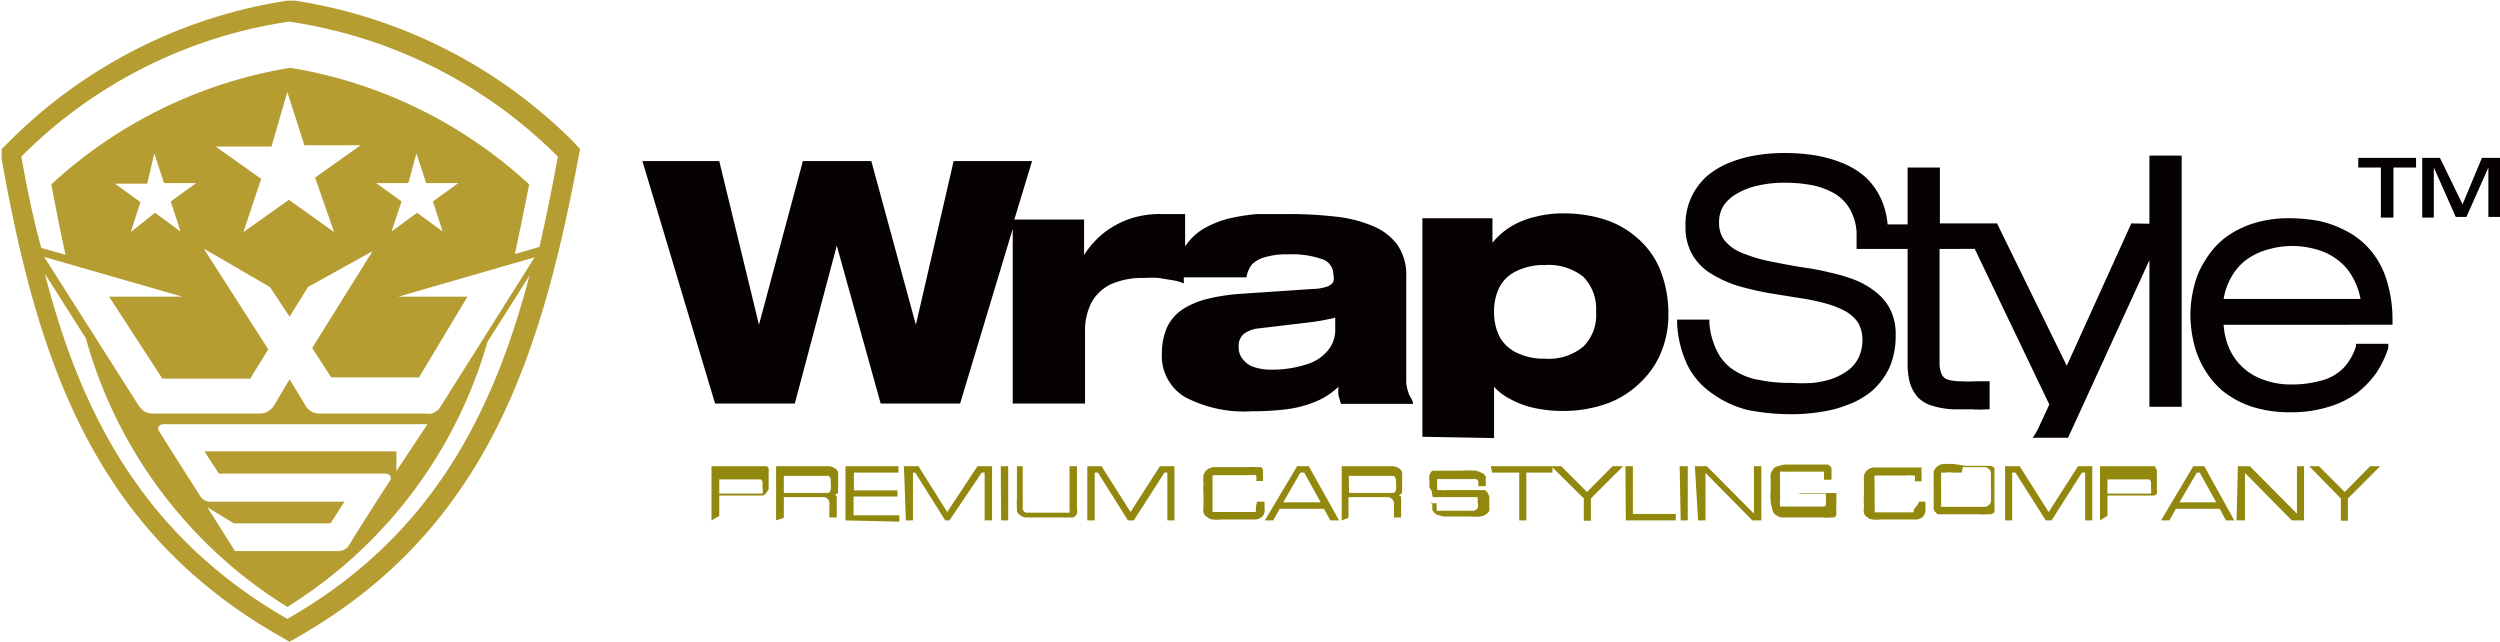 <svg id="Vrstva_1" data-name="Vrstva 1" xmlns="http://www.w3.org/2000/svg" viewBox="0 0 77.44 19.88"><defs><style>.cls-1{fill:#92880d;}.cls-2,.cls-3{fill:#070202;}.cls-2,.cls-4{fill-rule:evenodd;}.cls-4{fill:#b69d31;}</style></defs><title>10</title><path class="cls-1" d="M77.25,36.25h.3l.8.8.79-.8h.31l-1,1v.69h-.22v-.69Zm-2.21,0h.37l1.46,1.47h0l0-1.47h.22v1.68h-.38l-1.45-1.47h0v1.47H75Zm-.67,1.12-.51-.92h-.09l-.54.92Zm.3.56-.19-.36H73.12l-.2.36h-.26l1-1.68H74l.93,1.68ZM71,37.1h1.22l.07,0,.06,0,0,0a.08.08,0,0,0,0,0,.72.72,0,0,0,0-.17v-.12s0,0,0-.07a.22.22,0,0,0-.05-.08l-.06,0-.07,0H71Zm-.23.83,0-1.68h1.56l.08,0,.07,0a.12.12,0,0,1,0,.05.18.18,0,0,1,.05.07,1,1,0,0,1,0,.13c0,.05,0,.12,0,.19s0,.11,0,.15,0,.08,0,.12a.22.22,0,0,1,0,.08.18.18,0,0,1,0,.07l-.07.05-.07,0-.1,0H71v.63Zm-2.94-1.68h.45l.9,1.42.91-1.42h.44v1.68h-.22V36.45h-.1l-.94,1.48h-.18l-.94-1.48h-.1v1.48h-.22Zm-1.34.2H66.2a.58.58,0,0,0-.21,0l-.08,0-.06,0a.05.05,0,0,0,0,0s0,0,0,.08,0,.1,0,.17a1.77,1.77,0,0,0,0,.24v.24c0,.06,0,.12,0,.16s0,.08,0,.11,0,.05,0,.06l0,0,.06,0,.07,0h1l.24,0a.24.24,0,0,0,.11-.06.17.17,0,0,0,.06-.11,1,1,0,0,0,0-.19,1.77,1.77,0,0,0,0-.24v-.28c0-.08,0-.14,0-.19a.17.17,0,0,0-.06-.1.23.23,0,0,0-.13-.06h-.68Zm.13-.21H67l.24,0,.15,0a.3.3,0,0,1,.11.07l0,0,0,.07a.24.24,0,0,0,0,.08.37.37,0,0,1,0,.11c0,.06,0,.12,0,.18v.23c0,.1,0,.19,0,.27s0,.14,0,.19a.46.46,0,0,1,0,.14.31.31,0,0,1,0,.1.39.39,0,0,1-.11.06l-.14,0a1.07,1.07,0,0,1-.23,0H66l-.11,0-.08,0-.07,0-.06-.06a.2.2,0,0,1-.06-.09.5.5,0,0,1,0-.13,1,1,0,0,1,0-.19,2.44,2.44,0,0,1,0-.29,3.28,3.28,0,0,1,0-.34,1.2,1.2,0,0,1,0-.23.36.36,0,0,1,.31-.23l.29,0Zm-1.48,1.11h.22a1.12,1.12,0,0,1,0,.2c0,.05,0,.09,0,.12a.36.36,0,0,1-.08.15.38.38,0,0,1-.17.08l-.24,0H64a1.12,1.12,0,0,1-.29,0,.26.26,0,0,1-.15-.07.23.23,0,0,1-.1-.12.68.68,0,0,1,0-.23,1.89,1.89,0,0,1,0-.36,3.28,3.28,0,0,1,0-.34,1.19,1.19,0,0,1,0-.24.32.32,0,0,1,.1-.17.4.4,0,0,1,.2-.08l.29,0h.78l.25,0,.08,0,.08,0a.18.18,0,0,1,0,.07s0,.05,0,.07a.34.34,0,0,1,0,.11,1,1,0,0,1,0,.18h-.21v0a.44.44,0,0,0,0-.18l0,0-.06,0a.7.7,0,0,0-.21,0H64l-.13,0-.08,0a.21.21,0,0,0,0,.06.17.17,0,0,0,0,.1.68.68,0,0,0,0,.15,1.21,1.21,0,0,0,0,.2v.11a.76.76,0,0,0,0,.15v.14a.34.34,0,0,1,0,.09s0,.06,0,.08a.21.21,0,0,1,0,.06l.06,0,.1,0H65l0,0,0,0,0,0a.78.78,0,0,0,0-.09S65.16,37.42,65.16,37.35Zm-3.64-.27h1.1a3,3,0,0,1,0,.32c0,.08,0,.15,0,.18a.56.56,0,0,1,0,.12.18.18,0,0,1,0,.07.16.16,0,0,1-.07.07l-.09,0a1.18,1.18,0,0,1-.26,0H61.2l-.28,0a.34.34,0,0,1-.16-.06.27.27,0,0,1-.11-.1,1.37,1.37,0,0,1-.08-.65,2.91,2.91,0,0,1,0-.31,1.5,1.5,0,0,1,0-.24.71.71,0,0,1,.08-.15.28.28,0,0,1,.15-.08.81.81,0,0,1,.27-.05l.44,0h.68l.15,0a.48.48,0,0,1,.11.09l0,.06a.16.16,0,0,1,0,.08.3.3,0,0,1,0,.1.61.61,0,0,1,0,.14h-.23c0-.07,0-.12,0-.17a.29.29,0,0,0,0-.08l0,0h0l-.09,0-.11,0h-.95l-.13,0a.15.15,0,0,0-.08,0s0,0,0,.06a.3.3,0,0,0,0,.1.61.61,0,0,0,0,.15v.22c0,.12,0,.23,0,.31a.74.74,0,0,0,0,.18.33.33,0,0,0,0,.06l0,0,0,0,.08,0,.26,0h.91l.11,0s.05,0,.06-.06a.68.68,0,0,0,0-.12c0-.06,0-.13,0-.22h-.87Zm-3.28-.83h.37l1.46,1.47h0V36.25h.23l0,1.68H60l-1.45-1.47h0l0,1.47h-.23Zm-.47,0H58l0,1.68h-.22Zm-1.68,0h.23l0,1.48h1.33v.2H56.08Zm-2.3,0h.31l.8.8.79-.8H56l-1,1v.69h-.22v-.69Zm-1.87,0h1.91v.2H53l0,1.48h-.22V36.45h-.84ZM50,37.4h.22v.16a.2.2,0,0,1,0,.07l0,0,0,0,.2,0h.73l.22,0a.18.18,0,0,0,.12-.08.3.3,0,0,0,0-.18.28.28,0,0,0,0-.09.14.14,0,0,0,0-.07l0,0-.06,0-.07,0h-1l-.15,0-.11,0L50.06,37A.31.31,0,0,1,50,36.9a.9.9,0,0,1,0-.18.53.53,0,0,1,0-.19.28.28,0,0,1,.09-.14l.07,0,.07,0,.09,0,.12,0,.24,0H51a2.51,2.51,0,0,1,.44,0,.91.91,0,0,1,.24.1l.06.07a.11.11,0,0,1,0,.07.25.25,0,0,1,0,.1.57.57,0,0,1,0,.14h-.23v0h0a.33.33,0,0,0,0-.1.08.08,0,0,0,0-.06s0,0-.06-.06l-.11,0-.17,0h-.71l-.14,0-.08,0a.1.1,0,0,0,0,.07.36.36,0,0,0,0,.11.31.31,0,0,0,0,.1s0,0,0,.06l.05,0s0,0,.06,0a.58.58,0,0,0,.17,0h1l.12,0,.08,0a.46.46,0,0,1,.07.07.52.52,0,0,1,.06.13.86.86,0,0,1,0,.17.81.81,0,0,1,0,.16.33.33,0,0,1,0,.12.38.38,0,0,1-.28.17,1.55,1.55,0,0,1-.29,0h-.85l-.21-.06a.43.43,0,0,1-.13-.14.3.3,0,0,1,0-.1.61.61,0,0,1,0-.14Zm-2.49-.32h1.24l.08,0,.07,0a.14.14,0,0,0,.06-.1.45.45,0,0,0,0-.18.78.78,0,0,0,0-.16.47.47,0,0,0-.06-.09l-.07,0-.09,0H47.5Zm-.23.85V36.25h1.59a.43.43,0,0,1,.17.06.25.25,0,0,1,.11.12.57.57,0,0,1,0,.14.46.46,0,0,1,0,.17,1.41,1.41,0,0,1,0,.22l0,.06,0,.06-.08.06-.13,0,.1,0a.21.21,0,0,1,.08.06.09.09,0,0,1,0,.05.14.14,0,0,1,0,.06.34.34,0,0,1,0,.11,1,1,0,0,1,0,.18v.24h-.22v-.45a.2.2,0,0,0-.06-.12.17.17,0,0,0-.12-.06H47.49v.64Zm-.65-.56-.51-.92H46l-.53.92Zm.3.56-.2-.36H45.36l-.2.36H44.9l1-1.68h.36l.94,1.68Zm-2.25-.58h.21c0,.08,0,.14,0,.2a.37.37,0,0,1,0,.12.28.28,0,0,1-.08.15.38.38,0,0,1-.17.08l-.24,0h-.83a1.07,1.07,0,0,1-.29,0,.26.26,0,0,1-.16-.07A.27.27,0,0,1,43,37.7a1,1,0,0,1,0-.23c0-.1,0-.21,0-.36a1.78,1.78,0,0,1,0-.34.78.78,0,0,1,0-.24.34.34,0,0,1,.11-.17.4.4,0,0,1,.2-.08l.29,0h.77a1.18,1.18,0,0,1,.25,0l.09,0,.08,0,.05.07,0,.07a.34.34,0,0,1,0,.11,1,1,0,0,1,0,.18h-.21v0a.42.42,0,0,0,0-.18l0,0a.09.09,0,0,0-.05,0,.87.87,0,0,0-.21,0h-.87l-.13,0-.09,0,0,.06,0,.1s0,.09,0,.15v.46c0,.06,0,.1,0,.14v.09l0,.08,0,.06.06,0,.09,0h1.13l.06,0,0,0s0,0,0,0a.41.41,0,0,0,0-.09A1.1,1.1,0,0,1,44.66,37.35Zm-5.28-1.1h.44l.9,1.42.91-1.42h.45l0,1.68h-.22V36.45h-.09l-.95,1.48h-.18l-.93-1.48h-.1v1.48h-.23Zm-2.21,0h.21v1.26a.13.13,0,0,0,0,.08.18.18,0,0,0,.1.1l.09,0h.88l.24,0,.09,0a.1.1,0,0,0,.05,0l0-.06a.2.2,0,0,0,0-.09,1,1,0,0,1,0-.15V36.25h.23v.82c0,.12,0,.21,0,.29s0,.13,0,.18a.48.48,0,0,1,0,.18.32.32,0,0,1-.11.12l-.1,0-.11,0h-1.3a.61.61,0,0,1-.14-.07.29.29,0,0,1-.1-.12s0-.05,0-.08a.31.31,0,0,1,0-.1.72.72,0,0,1,0-.17V36.25Zm-.47,0h.23l0,1.68h-.22Zm-3,0h.45l.89,1.42L36,36.25h.45v1.68h-.23l0-1.48h-.09l-1,1.48H35l-.93-1.48H34v1.48h-.22Zm-1.81,1.68V36.25h1.64v.2H32.17V37h1.35v.19H32.16v.58h1.42v.2ZM30,37.08h1.24l.08,0,.07,0a.19.19,0,0,0,.06-.1.45.45,0,0,0,0-.18.78.78,0,0,0,0-.16.47.47,0,0,0-.06-.09l-.07,0-.09,0H30Zm-.24.85,0-1.68H31.4a.43.43,0,0,1,.17.06.25.25,0,0,1,.11.12.57.57,0,0,1,0,.14.86.86,0,0,1,0,.17,1.41,1.41,0,0,1,0,.22l0,.06s0,0,0,.06l-.09.06-.12,0,.1,0a.11.11,0,0,1,.07.06.07.07,0,0,1,0,.05s0,0,0,.06a.49.49,0,0,0,0,.11v.42h-.23v-.34a.37.37,0,0,0,0-.11.15.15,0,0,0-.05-.12.17.17,0,0,0-.12-.06H30v.64ZM28,37.1h1.22l.06,0,.06,0,0,0a.08.08,0,0,0,0,0,.42.42,0,0,0,0-.17v-.12s0,0,0-.07a.22.22,0,0,0-.05-.08l-.05,0-.08,0H28Zm-.24.83,0-1.68h1.56l.08,0,.07,0,.06.05,0,.07a1,1,0,0,1,0,.13c0,.05,0,.12,0,.19s0,.11,0,.15,0,.08,0,.12a.22.22,0,0,1-.05.08.18.18,0,0,1-.05.07l-.07.05-.07,0-.1,0H28l0,.63Z" transform="translate(-5.72 -21.81)"/><path class="cls-2" d="M52,31.47a1.68,1.68,0,0,1,.17-.77,1.14,1.14,0,0,1,.54-.5,1.9,1.9,0,0,1,.87-.18,1.72,1.72,0,0,1,1.18.36,1.41,1.41,0,0,1,.4,1.09,1.37,1.37,0,0,1-.4,1.08,1.67,1.67,0,0,1-1.18.37,1.9,1.9,0,0,1-.87-.18,1.19,1.19,0,0,1-.54-.5,1.68,1.68,0,0,1-.17-.77m0,3.91V33.79h0a1.69,1.69,0,0,0,.5.38,2.69,2.69,0,0,0,.71.27,4.22,4.22,0,0,0,.91.1,4.08,4.08,0,0,0,1.41-.24,2.9,2.9,0,0,0,1-.64,2.69,2.69,0,0,0,.65-.95,3,3,0,0,0,.22-1.16,3.65,3.65,0,0,0-.23-1.32,2.55,2.55,0,0,0-.68-1,2.86,2.86,0,0,0-1-.6,4.19,4.19,0,0,0-1.37-.21,3.32,3.32,0,0,0-.86.11,2.56,2.56,0,0,0-.74.3,2.25,2.25,0,0,0-.57.5h0v-.76H49.78v6.77ZM47.08,32a1,1,0,0,1-.23.67,1.37,1.37,0,0,1-.67.43,3.44,3.44,0,0,1-1.09.16,1.69,1.69,0,0,1-.53-.08.72.72,0,0,1-.34-.24.55.55,0,0,1-.13-.38.49.49,0,0,1,.15-.4.93.93,0,0,1,.49-.18l1.51-.18a6.7,6.7,0,0,0,.84-.15ZM27.87,34.31h2.47l1.3-4.89h0L33,34.31h2.46l1.63-5.41h0v5.41h2.24V32.1a1.93,1.93,0,0,1,.19-.9,1.35,1.35,0,0,1,.6-.58,2.42,2.42,0,0,1,1.05-.2,3.39,3.39,0,0,1,.44,0l.43.07a1.34,1.34,0,0,1,.35.1V30.4h1.94A.89.89,0,0,1,44.5,30a.93.93,0,0,1,.43-.23,2.22,2.22,0,0,1,.68-.08,2.79,2.79,0,0,1,1.07.15.49.49,0,0,1,.34.46.43.43,0,0,1,0,.24.36.36,0,0,1-.2.15,1.41,1.41,0,0,1-.43.07l-2.22.15a6.08,6.08,0,0,0-1.06.16,2.59,2.59,0,0,0-.77.33,1.39,1.39,0,0,0-.47.55,2,2,0,0,0-.16.82,1.48,1.48,0,0,0,.7,1.33,3.92,3.92,0,0,0,2.08.45,8.67,8.67,0,0,0,1.06-.06,3.49,3.49,0,0,0,.9-.23,2.28,2.28,0,0,0,.73-.47,1.22,1.22,0,0,0,0,.26,2.76,2.76,0,0,0,.08.27h2.23c0-.11-.1-.22-.13-.31a1.5,1.5,0,0,1-.08-.32c0-.11,0-.25,0-.4V30.4a1.65,1.65,0,0,0-.27-1,1.79,1.79,0,0,0-.77-.59,4,4,0,0,0-1.15-.29,12.56,12.56,0,0,0-1.43-.08c-.35,0-.69,0-1,0a6.31,6.31,0,0,0-.92.15,3.05,3.05,0,0,0-.78.33,1.87,1.87,0,0,0-.53.52h0v-1l-.36,0-.39,0a2.91,2.91,0,0,0-1,.16,2.85,2.85,0,0,0-.8.45,2.81,2.81,0,0,0-.58.66h0V28.61H37.14l.55-1.81H35.26l-1.17,5.07h0L32.71,26.8H30.59l-1.36,5.07h0L28,26.8H25.62Z" transform="translate(-5.72 -21.81)"/><path class="cls-2" d="M74.6,31.07h4.24a2.19,2.19,0,0,0-.26-.7,1.69,1.69,0,0,0-.49-.54,1.88,1.88,0,0,0-.64-.3,2.68,2.68,0,0,0-1.45,0,2.07,2.07,0,0,0-.66.3,1.69,1.69,0,0,0-.49.54,2,2,0,0,0-.25.7m0,.8a2.1,2.1,0,0,0,.14.65,1.76,1.76,0,0,0,.41.63,1.84,1.84,0,0,0,.65.41,2.46,2.46,0,0,0,.89.16,3.41,3.41,0,0,0,1-.14,1.46,1.46,0,0,0,.64-.39,1.73,1.73,0,0,0,.37-.66l0-.07h1l0,.13a3.34,3.34,0,0,1-.35.74,3,3,0,0,1-.6.64,2.85,2.85,0,0,1-.89.44,3.85,3.85,0,0,1-1.21.17,3.76,3.76,0,0,1-1.2-.18,2.9,2.9,0,0,1-.88-.48,2.61,2.61,0,0,1-.58-.7,2.85,2.85,0,0,1-.32-.81,3.86,3.86,0,0,1-.1-.84,3.56,3.56,0,0,1,.12-.91,2.5,2.5,0,0,1,.36-.82,2.56,2.56,0,0,1,.6-.67,3,3,0,0,1,.87-.44,3.63,3.63,0,0,1,1.13-.16,5.24,5.24,0,0,1,.88.08,3.28,3.28,0,0,1,.86.31,2.44,2.44,0,0,1,.74.58,2.59,2.59,0,0,1,.51.92,4.09,4.09,0,0,1,.19,1.3v.11Zm-2.3-3.13V26.63h1l0,7.78h-1V29.87l-2.52,5.5H68.68a1.5,1.5,0,0,0,.19-.32l.33-.71-2.31-4.82H65.8v3.52a.86.86,0,0,0,.06.35.31.31,0,0,0,.17.17,1.34,1.34,0,0,0,.44.06,3.54,3.54,0,0,0,.46,0l.29,0,.13,0v.87h-.09a3.44,3.44,0,0,1-.45,0l-.42,0a2.61,2.61,0,0,1-.78-.1,1.05,1.05,0,0,1-.49-.28,1.23,1.23,0,0,1-.25-.48,2.43,2.43,0,0,1-.06-.61v-3.5H63.23V29a1.65,1.65,0,0,0-.23-.75,1.32,1.32,0,0,0-.48-.46,2.33,2.33,0,0,0-.7-.25,4.61,4.61,0,0,0-.84-.07,3.66,3.66,0,0,0-.81.09,2.14,2.14,0,0,0-.65.25,1.22,1.22,0,0,0-.41.37.94.94,0,0,0-.14.51.9.9,0,0,0,.15.54,1.27,1.27,0,0,0,.48.38,4.74,4.74,0,0,0,.83.27c.39.08.79.16,1.19.22a7.91,7.91,0,0,1,.82.16,5.11,5.11,0,0,1,.76.23,2.48,2.48,0,0,1,.63.37,1.6,1.6,0,0,1,.45.55,1.73,1.73,0,0,1,.16.78,2.44,2.44,0,0,1-.19,1,2.29,2.29,0,0,1-.52.71,2.59,2.59,0,0,1-.75.44,3.72,3.72,0,0,1-.87.23,5.49,5.49,0,0,1-.91.07,6.76,6.76,0,0,1-1.34-.13A3.15,3.15,0,0,1,58.76,34a2.32,2.32,0,0,1-.76-.86,3.38,3.38,0,0,1-.33-1.32v-.11h1v.1a2.31,2.31,0,0,0,.26.92,1.47,1.47,0,0,0,.52.56,2,2,0,0,0,.77.29,4.55,4.55,0,0,0,1,.09,4.77,4.77,0,0,0,.66,0,2.91,2.91,0,0,0,.6-.13,2.09,2.09,0,0,0,.49-.26,1.08,1.08,0,0,0,.32-.39,1.23,1.23,0,0,0,.12-.56,1.06,1.06,0,0,0-.13-.52,1.16,1.16,0,0,0-.38-.35,2.71,2.71,0,0,0-.59-.24,6.36,6.36,0,0,0-.73-.16l-.81-.13a9.47,9.47,0,0,1-1.2-.26,3.6,3.6,0,0,1-.89-.41,1.69,1.69,0,0,1-.56-.6,1.71,1.71,0,0,1-.19-.83,2,2,0,0,1,.66-1.56,2.51,2.51,0,0,1,.7-.42,3.93,3.93,0,0,1,.83-.23,5.22,5.22,0,0,1,.88-.07,5.82,5.82,0,0,1,.93.07,4,4,0,0,1,.86.24,2.48,2.48,0,0,1,.73.45A2.14,2.14,0,0,1,64,28a2.36,2.36,0,0,1,.19.76h.62V27h1v1.73h1.77l2.16,4.41,2-4.41Z" transform="translate(-5.72 -21.81)"/><path class="cls-3" d="M80.75,28.55h.36V27h0l.68,1.53h.33L82.8,27h0l0,1.53h.37V26.7H82.6L82,28.14,81.3,26.7h-.55Zm-1.28,0h.39V27h.7V26.7H78.77V27h.7Z" transform="translate(-5.72 -21.81)"/><path class="cls-4" d="M14.69,33.56l-.47.79a.52.52,0,0,1-.45.27h-3.3a.63.63,0,0,1-.27-.06.77.77,0,0,1-.18-.18L7.09,29.77,11.37,31H9.1l1.65,2.54h2.72l.56-.91-2-3.12,2.05,1.19.61.92.57-.92,2-1.11-1.87,3,.59.91h2.72L20.2,31H18.06l4.22-1.22-2.91,4.62a.41.41,0,0,1-.12.14l-.15.08a.47.47,0,0,1-.17,0c-1.1,0-2.2,0-3.3,0a.49.49,0,0,1-.46-.27Zm3.93-7,.3.92h1l-.79.57.3.93-.79-.58-.79.58.31-.93-.79-.57h1Zm-4-1.9.53,1.65h1.74l-1.41,1L16.07,29l-1.4-1-1.41,1,.55-1.65-1.41-1h1.73Zm-4.12,1.9.3.92h1l-.79.57.3.93-.79-.58L9.77,29l.3-.93-.79-.57h1Zm11.62,3.79c-1.11,4.21-3,8.07-7.5,10.63-4.5-2.58-6.42-6.45-7.51-10.69l1.27,2a14.27,14.27,0,0,0,6.24,8.32,14.29,14.29,0,0,0,6.2-8.21ZM6.38,26.66a14.76,14.76,0,0,1,8.29-4.18A14.8,14.8,0,0,1,23,26.66c-.17.94-.36,1.88-.57,2.8l-.76.22c.15-.71.3-1.43.44-2.16a14.34,14.34,0,0,0-7.4-3.61,14.34,14.34,0,0,0-7.4,3.61c.14.74.28,1.47.44,2.18L7,29.49C6.74,28.56,6.55,27.61,6.38,26.66ZM18,35.79H12.05l.45.69h5.15c.14,0,.22.1.15.22-.43.66-.86,1.33-1.27,2a.39.39,0,0,1-.34.18H13l-.86-1.36.82.5h3l.43-.67c-1.37,0-2.75,0-4.12,0a.37.37,0,0,1-.34-.16l-1.1-1.73-.18-.29c-.08-.13,0-.22.16-.22h8.15L18,36.4Zm-12-9.59a15.49,15.49,0,0,1,8.62-4.37l.12,0,.12,0a15.55,15.55,0,0,1,8.62,4.37l.21.23-.06.3C22.47,32.89,20.76,38.2,15,41.51l-.31.18-.31-.18C8.57,38.2,6.87,32.89,5.77,26.73l0-.3Z" transform="translate(-5.72 -21.81)"/></svg>
